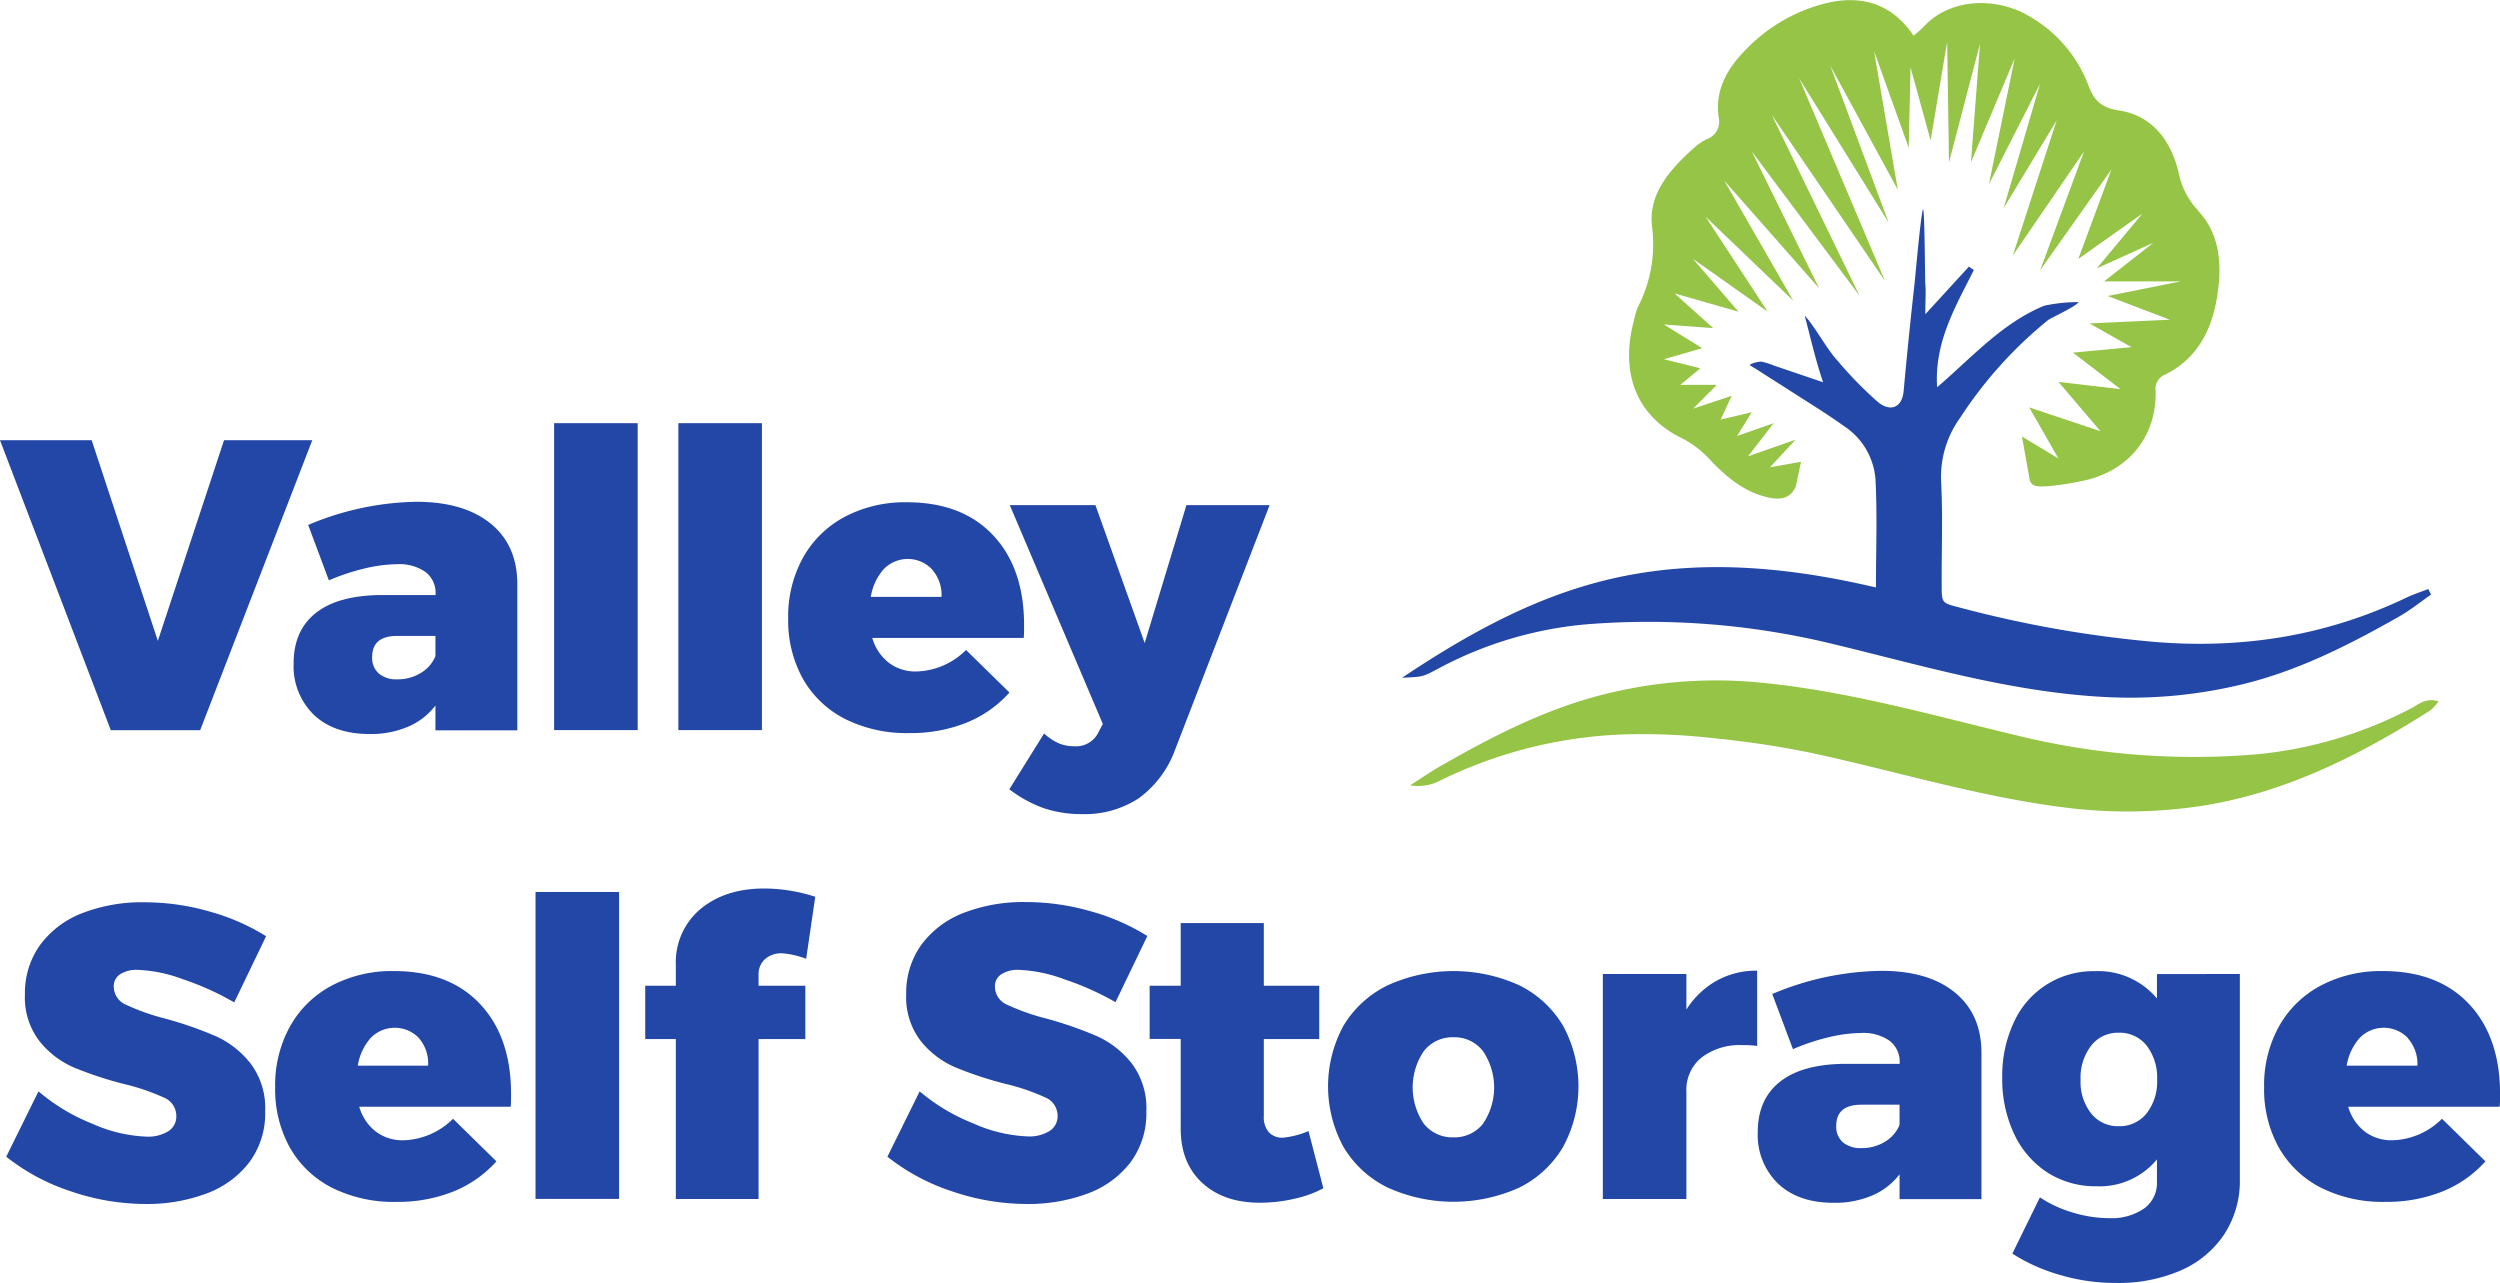 <svg xmlns="http://www.w3.org/2000/svg" viewBox="0 0 453.29 232.63"><defs><style>.cls-1{fill:#96c447;}.cls-2{fill:#2247a6;}</style></defs><g id="Layer_1" data-name="Layer 1"><path class="cls-1" d="M480.91,106.4a13.66,13.66,0,0,1-3.49-6.74c-1.37-5.89-4.78-10.46-10.93-11.38-3.25-.49-4.46-1.94-5.43-4.49A24.43,24.43,0,0,0,449.94,71c-5.45-3.09-13.71-3.29-18.75,2.09-.56.6-1.22,1.11-1.84,1.67C425.77,69.37,420.3,67,412.89,69A30.24,30.24,0,0,0,399,77.19c-3.39,3.41-5.71,7.33-5,12.37a3.33,3.33,0,0,1-2.13,3.93,10.2,10.2,0,0,0-2.44,1.68c-4.28,3.86-8.29,8.3-7.49,14.34A24.76,24.76,0,0,1,379.32,124a14.07,14.07,0,0,0-.68,2.37c-2.47,9.24.15,17.35,9.09,21.56a18.22,18.22,0,0,1,4.93,3.95c2.57,2.65,5.3,5,8.86,6.18s5.49.68,6.48-1.63l.93-4.43-5.63,1,4.64-5-8.61,3,4.64-6-6.63,2.32,2.65-4.3-5.62,1.32,2-4.3-7,2.32,4.3-4.31h-6.62l3.64-3-6.62-1.65,6.95-2-6.95-4.3,8.94.66-7-6.29,11.59,3.31-8.28-9.6,13.57,9.6-11.25-17.21,15.89,15.22L395,101l17.21,19.53L400,95.72l19.53,26.15L403.63,89.1l20.53,30.12L408.6,82.48l16.22,26.15L414.23,80.16l12.25,22.51-4.31-25.16,6.29,17.55.33-14.57,3.64,13.24,3-17.87.33,21.85,5.63-21.52-1.65,21.52,7.94-18.87L443,101.68l9.27-18.21L445.68,106l9.6-15.89-7.95,24.5,12.91-18.87-7.94,21.52L465.21,99l-6,16.22L470.83,107l-8.27,9.93,10.26-4.64-8.94,7h13.91l-13.25,2.65,11.26,4.3-14.57.67,7.62,4.3-10.6,1,8.61,6.62-11.25-1.32,7.61,8.94-12.91-4.31,5.3,9.27-6.62-4,1.43,8c.47,1.09,1.2,1.15,3.47,1a53,53,0,0,0,5.85-.9c8.15-1.55,13.68-7.73,13.49-16.34a2.76,2.76,0,0,1,1.77-3c5.5-2.74,8.2-7.63,9.24-13.33s1-11.78-3.33-16.38" transform="translate(-82.38 -68.27)"/></g><g id="Trunk_and_Land" data-name="Trunk and Land"><path class="cls-2" d="M422.52,174.79c0-6.93.26-13.38-.1-19.78a12.66,12.66,0,0,0-5.69-9.48c-3.35-2.39-6.89-4.54-10.35-6.78-1.8-1.16-3.62-2.28-5.41-3.46-.21-.15-1.43-.79-1.34-.88a4.72,4.72,0,0,1,2.14-.57,14.62,14.62,0,0,1,2.33.74l8.84,3c-1.4-4.09-2.41-8.6-3.34-12.1h0c2,2.21,3.94,6,5.93,8.16a70.68,70.68,0,0,0,7.35,7.53c2.3,1.86,4.39,1,4.66-2q.9-9.85,2-19.68c.07-.62,1.15-12.74,1.53-13.32.3.67.34,12.9.4,13.6.14,1.47,0,3,0,5.48l7.9-8.63.9.61c-3.32,6.63-7.19,13.1-6.66,21.26C440,133,445.36,126.88,453,123.71a28.87,28.87,0,0,1,6.3-.66c-1,1.08-5,2.78-5.69,3.35a76.57,76.57,0,0,0-15.85,17.65,18.33,18.33,0,0,0-3.42,11.62c.32,6.28.06,12.59.1,18.88,0,3.06.08,3.06,3.2,3.86a207.35,207.35,0,0,0,36,6.3c15.89,1.2,30.84-1.27,45.15-8.12,1.25-.6,2.57-1,3.87-1.52l.51,1c-1.93,1.35-3.78,2.85-5.82,4-9.19,5.23-18.62,10-29,12.42a86.13,86.13,0,0,1-24.47,2.15c-17.14-.9-33.42-5.84-49.9-9.78a141.36,141.36,0,0,0-43.84-3.4,69.64,69.64,0,0,0-27.3,8.21c-2.55,1.35-2.56,1.32-6.25,1.49,13-8.68,26-15.71,40.87-18.56S407.33,171.22,422.52,174.79Z" transform="translate(-82.38 -68.27)"/><path class="cls-1" d="M524.51,195.43a8.62,8.62,0,0,1-1.4,1.6c-12.87,8.19-26.36,15-41.65,17.38a90,90,0,0,1-25.71.14c-15.21-2-29.88-6.52-44.83-9.74a169.62,169.62,0,0,0-17.55-2.66,114.63,114.63,0,0,0-14.81-.76,81.93,81.93,0,0,0-35.24,8.5,8.57,8.57,0,0,1-5.27.77c2.14-1.36,4.22-2.8,6.42-4,9.32-5.31,18.86-10.12,29.38-12.65a82.63,82.63,0,0,1,27.44-2c16.34,1.54,32,6.11,47.83,9.86A134.27,134.27,0,0,0,491.94,205a75.52,75.52,0,0,0,27.31-8.14C520.73,196.16,522.11,194.68,524.51,195.43Z" transform="translate(-82.38 -68.27)"/></g><g id="Text_as_curves" data-name="Text as curves"><path class="cls-2" d="M82.38,148.09H99l12,36.38,12-36.38h16l-20.33,52.58h-16.2Z" transform="translate(-82.38 -68.27)"/><path class="cls-2" d="M171.35,163.21c3.22,2.62,4.83,6.29,4.83,11v26.48H161.33v-4.5a12.24,12.24,0,0,1-4.91,3.82,17.09,17.09,0,0,1-7,1.35q-6.45,0-10.13-3.48a12.28,12.28,0,0,1-3.67-9.34q0-5.93,4-9.11t11.74-3.27h10V176a4.79,4.79,0,0,0-1.8-4,8.31,8.31,0,0,0-5.25-1.43,26.54,26.54,0,0,0-5.73.75,38.9,38.9,0,0,0-6.57,2.18l-3.75-10.05a52.3,52.3,0,0,1,19.65-4.2Q166.51,159.27,171.35,163.21Zm-12.72,27.11a6.41,6.41,0,0,0,2.7-3.08v-3.67h-6.9q-4.58,0-4.57,3.82a3.77,3.77,0,0,0,1.2,3,4.9,4.9,0,0,0,3.37,1.05A8,8,0,0,0,158.63,190.32Z" transform="translate(-82.38 -68.27)"/><path class="cls-2" d="M182.85,145H198v55.65H182.85Z" transform="translate(-82.38 -68.27)"/><path class="cls-2" d="M205.38,145h15.15v55.65H205.38Z" transform="translate(-82.38 -68.27)"/><path class="cls-2" d="M262.44,165.31q5.63,6,5.62,16.31c0,1,0,1.82-.07,2.32H240.54a8.7,8.7,0,0,0,3,4.5,8,8,0,0,0,5,1.58,13.23,13.23,0,0,0,9-3.9l7.87,7.72a21,21,0,0,1-7.83,5.48,27.22,27.22,0,0,1-10.32,1.87,25,25,0,0,1-11.7-2.58,18.31,18.31,0,0,1-7.61-7.28,21.74,21.74,0,0,1-2.66-10.91,22,22,0,0,1,2.7-11.06,18.7,18.7,0,0,1,7.57-7.39,23.36,23.36,0,0,1,11.25-2.63Q256.81,159.34,262.44,165.31Zm-11,6.26a6.08,6.08,0,0,0-8.85-.08,10,10,0,0,0-2.32,5h12.82A6.92,6.92,0,0,0,251.41,171.57Z" transform="translate(-82.38 -68.27)"/><path class="cls-2" d="M288.87,213a17.87,17.87,0,0,1-10.35,2.88,21.15,21.15,0,0,1-6.9-1.08,22.77,22.77,0,0,1-6.23-3.42l6.3-10.12a9.74,9.74,0,0,0,2.7,1.8,7.24,7.24,0,0,0,2.78.52,4.51,4.51,0,0,0,4.42-2.62l.75-1.43-16.87-39.67H281l8.93,25,7.57-25h15.08l-17.1,44.25A18.94,18.94,0,0,1,288.87,213Z" transform="translate(-82.38 -68.27)"/><path class="cls-2" d="M115.61,245.84a26.62,26.62,0,0,0-8.25-1.72,5.58,5.58,0,0,0-3.19.79,2.56,2.56,0,0,0-1.16,2.28,3.59,3.59,0,0,0,2.25,3.27,40.29,40.29,0,0,0,7.12,2.51,68.07,68.07,0,0,1,9.15,3.19,16.74,16.74,0,0,1,6.26,4.91,13.41,13.41,0,0,1,2.67,8.7,14.84,14.84,0,0,1-2.89,9.26,17.31,17.31,0,0,1-7.8,5.66,30.64,30.64,0,0,1-11,1.88,42.08,42.08,0,0,1-13.54-2.29A37.76,37.76,0,0,1,83.51,278l5.85-11.85A34.8,34.8,0,0,0,99.07,272a26.57,26.57,0,0,0,9.86,2.36,7,7,0,0,0,4-1,3.17,3.17,0,0,0,1.42-2.78,3.61,3.61,0,0,0-2.32-3.33,39.24,39.24,0,0,0-7.2-2.44,66.49,66.49,0,0,1-9.08-3,16.18,16.18,0,0,1-6.22-4.77,13,13,0,0,1-2.63-8.47,14.93,14.93,0,0,1,2.7-8.89,17.09,17.09,0,0,1,7.61-5.81,29.88,29.88,0,0,1,11.44-2,42.52,42.52,0,0,1,11.78,1.69,39.09,39.09,0,0,1,10.2,4.46l-5.78,12A50.87,50.87,0,0,0,115.61,245.84Z" transform="translate(-82.38 -68.27)"/><path class="cls-2" d="M169.42,250.31q5.63,6,5.62,16.31c0,1.05,0,1.82-.07,2.32H147.52a8.7,8.7,0,0,0,3,4.5,8,8,0,0,0,5,1.58,13.23,13.23,0,0,0,9-3.9l7.87,7.72a21,21,0,0,1-7.83,5.48,27.22,27.22,0,0,1-10.32,1.87,25,25,0,0,1-11.7-2.58,18.31,18.31,0,0,1-7.61-7.28,21.74,21.74,0,0,1-2.66-10.91,22,22,0,0,1,2.7-11.06,18.7,18.7,0,0,1,7.57-7.39,23.36,23.36,0,0,1,11.25-2.63Q163.79,244.34,169.42,250.31Zm-11,6.26a6.08,6.08,0,0,0-8.85-.08,10,10,0,0,0-2.32,5H160A6.92,6.92,0,0,0,158.39,256.57Z" transform="translate(-82.38 -68.27)"/><path class="cls-2" d="M179.48,230h15.15v55.65H179.48Z" transform="translate(-82.38 -68.27)"/><path class="cls-2" d="M221.09,242.17a3.64,3.64,0,0,0-1.17,2.85V247h8.48v9.67h-8.48v29h-15v-29h-5.55V247h5.55v-3.75a12.61,12.61,0,0,1,4.43-10.13c3-2.49,6.82-3.75,11.62-3.75a30.25,30.25,0,0,1,9.23,1.5l-1.65,11.25a15.41,15.41,0,0,0-4.35-1A4.45,4.45,0,0,0,221.09,242.17Z" transform="translate(-82.38 -68.27)"/><path class="cls-2" d="M275.38,245.84a26.62,26.62,0,0,0-8.25-1.72,5.54,5.54,0,0,0-3.18.79,2.57,2.57,0,0,0-1.17,2.28,3.59,3.59,0,0,0,2.25,3.27,40.46,40.46,0,0,0,7.13,2.51,68.07,68.07,0,0,1,9.15,3.19,16.74,16.74,0,0,1,6.26,4.91,13.41,13.41,0,0,1,2.66,8.7,14.84,14.84,0,0,1-2.88,9.26,17.31,17.31,0,0,1-7.8,5.66,30.64,30.64,0,0,1-11,1.88A42.08,42.08,0,0,1,255,284.28,37.82,37.82,0,0,1,243.28,278l5.85-11.85a34.86,34.86,0,0,0,9.72,5.81,26.57,26.57,0,0,0,9.86,2.36,7,7,0,0,0,4-1,3.18,3.18,0,0,0,1.43-2.78,3.62,3.62,0,0,0-2.33-3.33,39.24,39.24,0,0,0-7.2-2.44,66.31,66.31,0,0,1-9.07-3,16.21,16.21,0,0,1-6.23-4.77,13,13,0,0,1-2.62-8.47,14.93,14.93,0,0,1,2.7-8.89,17.09,17.09,0,0,1,7.61-5.81,29.88,29.88,0,0,1,11.44-2,42.45,42.45,0,0,1,11.77,1.69,39.09,39.09,0,0,1,10.2,4.46l-5.77,12A51,51,0,0,0,275.38,245.84Z" transform="translate(-82.38 -68.27)"/><path class="cls-2" d="M322.33,283.72a20.18,20.18,0,0,1-5.28,1.91,27.79,27.79,0,0,1-6.27.71q-6.52,0-10.42-3.6t-3.9-9.82V256.64h-5.63V247h5.63V235.64h15.07V247h10.05v9.67H311.53v13.95a4.19,4.19,0,0,0,.9,2.93,3.29,3.29,0,0,0,2.55,1,15.56,15.56,0,0,0,4.65-1.2Z" transform="translate(-82.38 -68.27)"/><path class="cls-2" d="M357.87,246.93a19,19,0,0,1,7.91,7.31,23,23,0,0,1,0,22,18.93,18.93,0,0,1-7.91,7.35,28.94,28.94,0,0,1-23.89,0,19,19,0,0,1-8-7.35,23,23,0,0,1,0-22,19,19,0,0,1,8-7.31,28.84,28.84,0,0,1,23.89,0Zm-17.33,11.93a11.73,11.73,0,0,0,0,13.16,6.62,6.62,0,0,0,5.4,2.47,6.55,6.55,0,0,0,5.33-2.47,11.73,11.73,0,0,0,0-13.16,6.51,6.51,0,0,0-5.33-2.52A6.58,6.58,0,0,0,340.54,258.86Z" transform="translate(-82.38 -68.27)"/><path class="cls-2" d="M393.59,246.11a14.76,14.76,0,0,1,7.39-1.84v13.65a17.24,17.24,0,0,0-2.63-.15,11.41,11.41,0,0,0-7.46,2.25,7.52,7.52,0,0,0-2.74,6.15v19.5H373v-40.8h15.15v6.45A15.46,15.46,0,0,1,393.59,246.11Z" transform="translate(-82.38 -68.27)"/><path class="cls-2" d="M436.81,248.21c3.23,2.62,4.84,6.29,4.84,11v26.48H426.8v-4.5a12.31,12.31,0,0,1-4.91,3.82,17.17,17.17,0,0,1-7,1.35q-6.45,0-10.12-3.48a12.28,12.28,0,0,1-3.68-9.34q0-5.92,4-9.11t11.73-3.27h10V261a4.77,4.77,0,0,0-1.8-4,8.31,8.31,0,0,0-5.25-1.43,26.08,26.08,0,0,0-5.74.75,38.21,38.21,0,0,0-6.56,2.18l-3.75-10a52.3,52.3,0,0,1,19.65-4.2Q432,244.27,436.81,248.21ZM424.1,275.32a6.46,6.46,0,0,0,2.7-3.08v-3.67h-6.9q-4.57,0-4.58,3.82a3.77,3.77,0,0,0,1.2,3,5,5,0,0,0,3.38,1.05A8,8,0,0,0,424.1,275.32Z" transform="translate(-82.38 -68.27)"/><path class="cls-2" d="M488.5,244.87v37.27a17.64,17.64,0,0,1-2.81,9.9,18.13,18.13,0,0,1-7.88,6.57,28.28,28.28,0,0,1-11.73,2.28,35.49,35.49,0,0,1-10.35-1.5,32.42,32.42,0,0,1-8.48-3.82l5-10.2a21.81,21.81,0,0,0,6,2.77,22.92,22.92,0,0,0,6.52,1,10.37,10.37,0,0,0,6.38-1.76,5.68,5.68,0,0,0,2.32-4.77v-4.12a13.49,13.49,0,0,1-10.95,4.87,16.18,16.18,0,0,1-8.81-2.43,16.72,16.72,0,0,1-6.08-6.94,23.24,23.24,0,0,1-2.21-10.35,22.71,22.71,0,0,1,2.14-10.09,15.76,15.76,0,0,1,14.66-9.19,13.87,13.87,0,0,1,11.25,4.95v-4.42Zm-16.91,25.27a9.27,9.27,0,0,0,1.91-6.07,9.54,9.54,0,0,0-1.91-6.23,6.23,6.23,0,0,0-5.06-2.32,6.12,6.12,0,0,0-5,2.36,9.52,9.52,0,0,0-1.91,6.19,9.21,9.21,0,0,0,1.91,6.07,6.15,6.15,0,0,0,5,2.33A6.24,6.24,0,0,0,471.59,270.14Z" transform="translate(-82.38 -68.27)"/><path class="cls-2" d="M530.05,250.31q5.63,6,5.63,16.31c0,1.05,0,1.82-.08,2.32H508.15a8.7,8.7,0,0,0,3,4.5,8,8,0,0,0,5,1.58,13.23,13.23,0,0,0,9-3.9l7.88,7.72a21,21,0,0,1-7.84,5.48,27.2,27.2,0,0,1-10.31,1.87,25,25,0,0,1-11.7-2.58,18.34,18.34,0,0,1-7.62-7.28,21.74,21.74,0,0,1-2.66-10.91,22,22,0,0,1,2.7-11.06,18.67,18.67,0,0,1,7.58-7.39,23.34,23.34,0,0,1,11.25-2.63Q524.43,244.34,530.05,250.31Zm-11,6.26a6.08,6.08,0,0,0-8.85-.08,10,10,0,0,0-2.33,5h12.83A7,7,0,0,0,519,256.57Z" transform="translate(-82.38 -68.27)"/></g></svg>